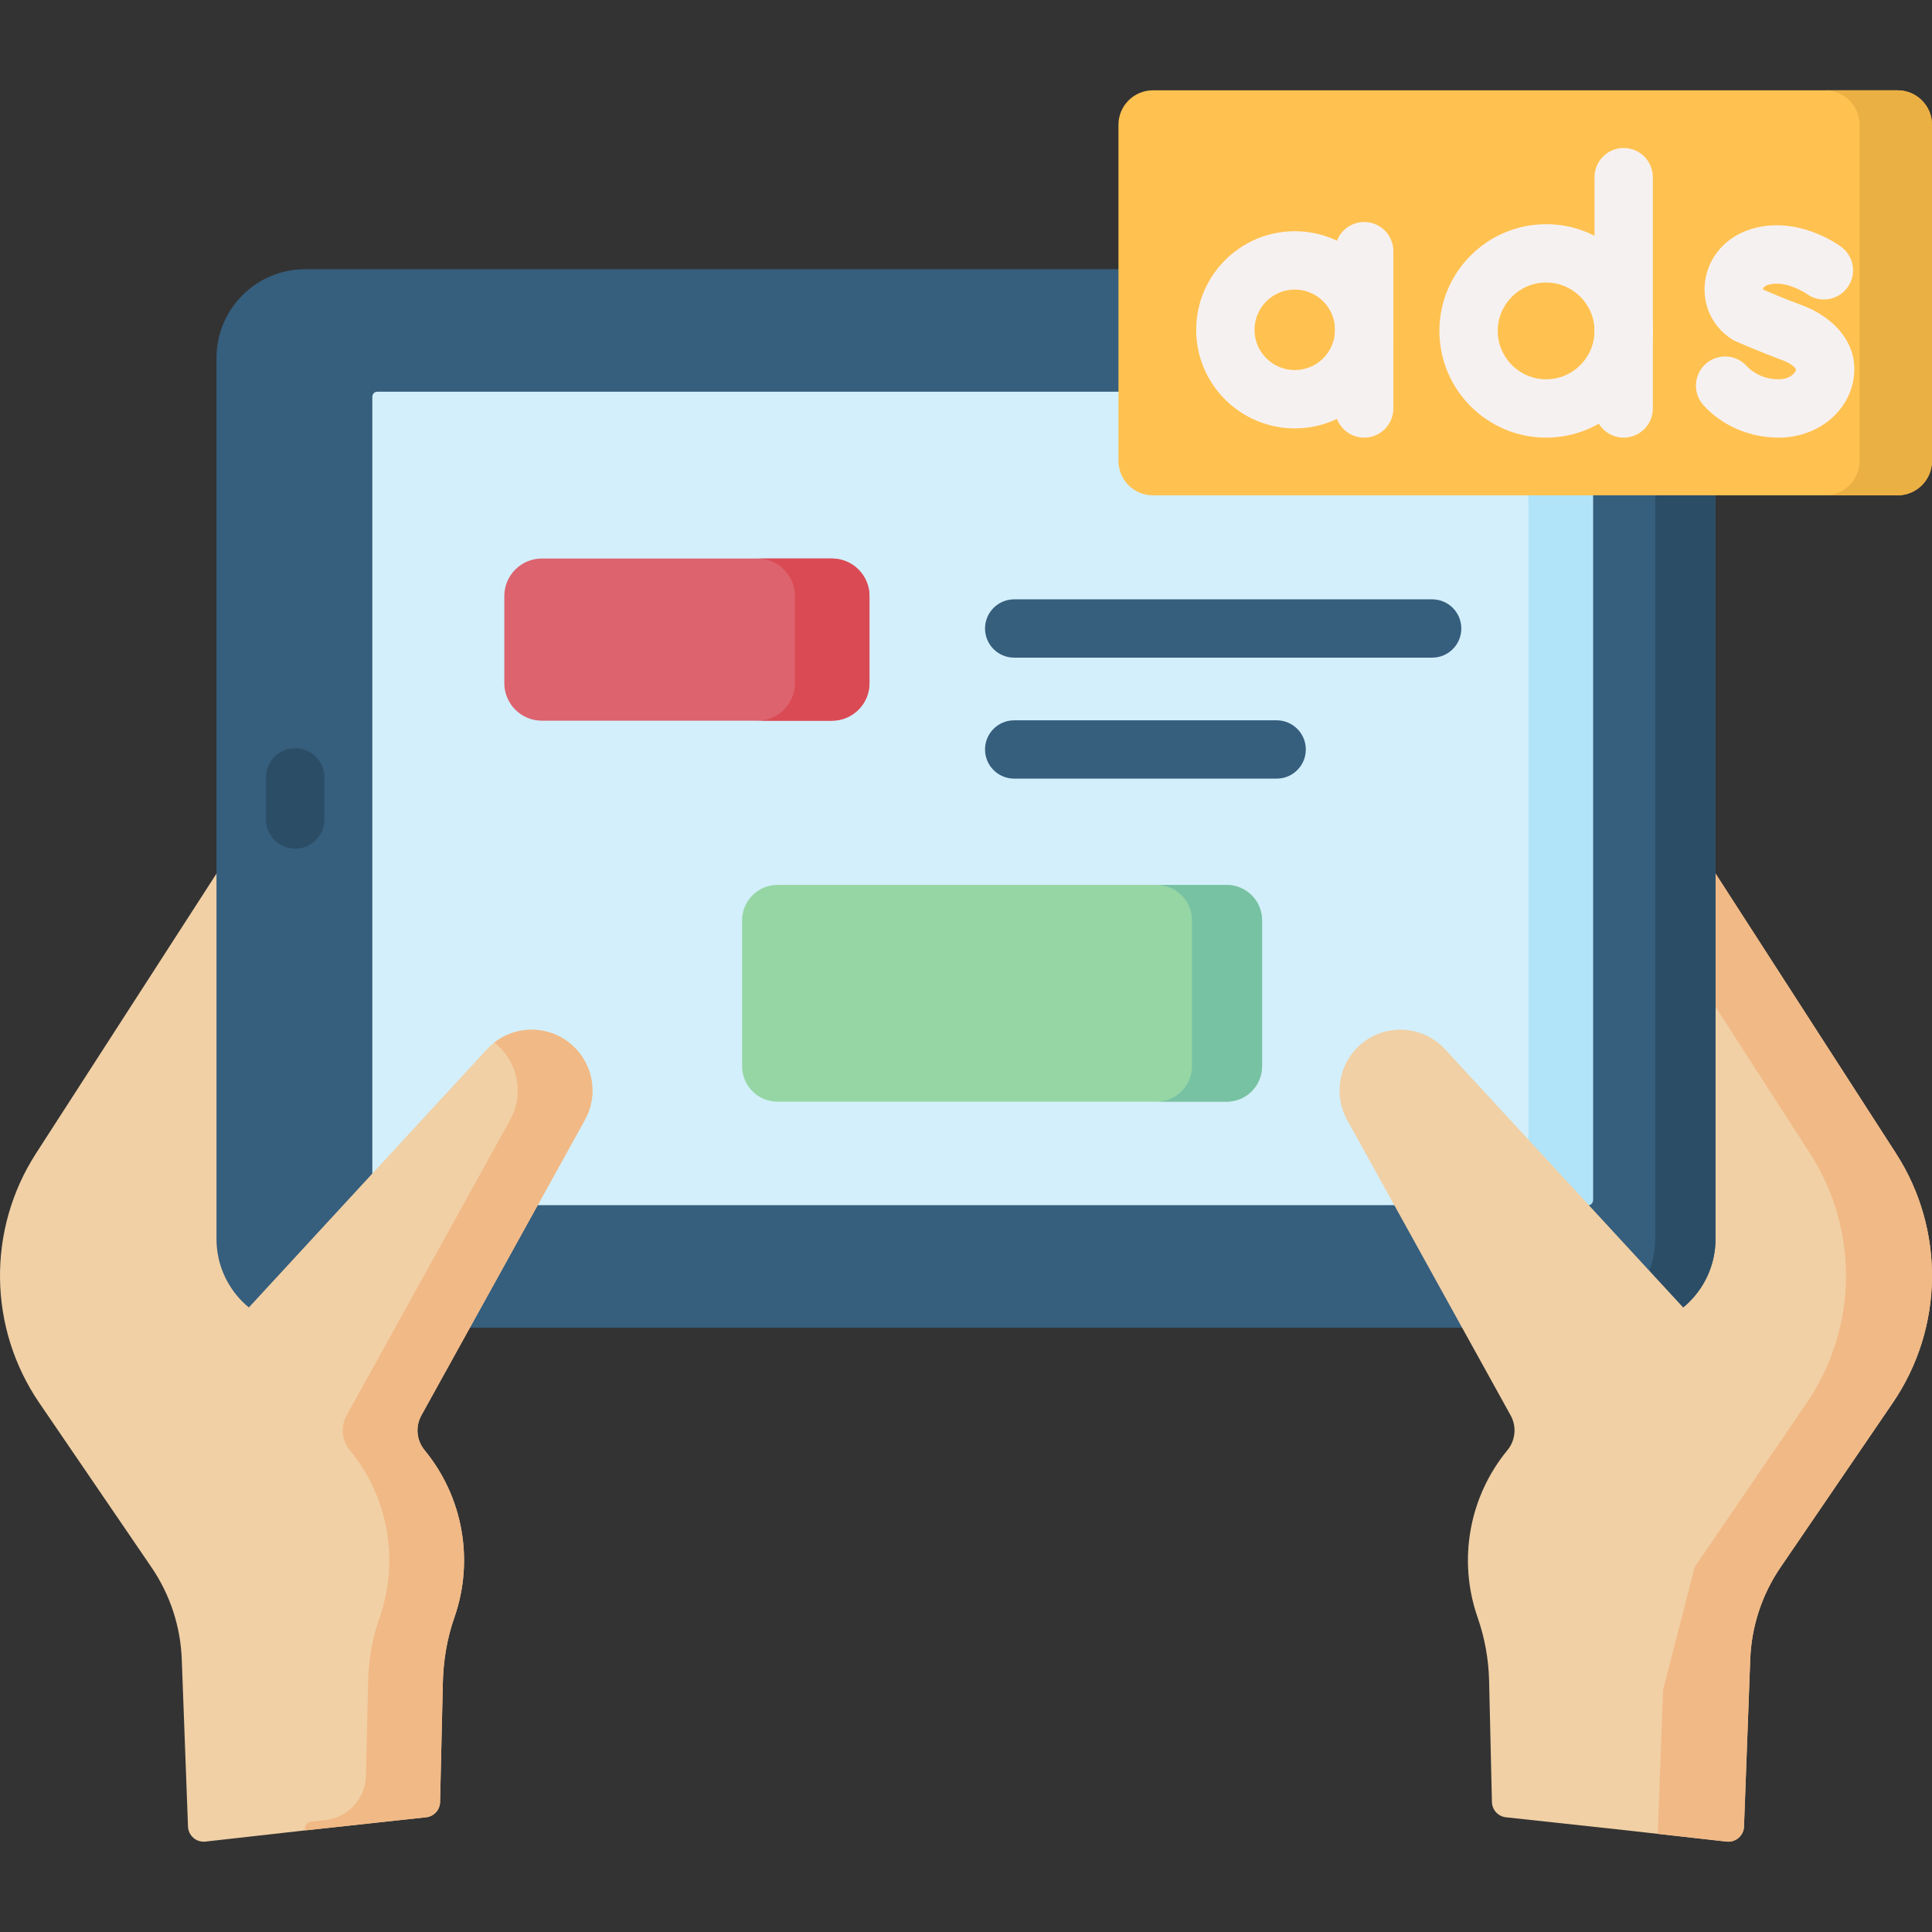 <svg id="Capa_1" enable-background="new 0 0 512 512" height="512" viewBox="0 0 512 512" width="512" xmlns="http://www.w3.org/2000/svg"><rect x="0" y="0" width="512" height="512" fill="#333333" stroke="none"/><g><path d="m49.823 484.063-1.655-44.354c-.325-8.703-3.101-17.138-8.01-24.332l-29.754-43.604c-13.55-19.857-13.892-45.897-.868-66.103l50.718-78.626 34.071 114.403-13.455 143.624-26.43 2.967c-2.402.27-4.526-1.56-4.617-3.975z" fill="#f1d0a5"/><path d="m462.177 484.063 1.655-44.354c.325-8.703 3.101-17.138 8.01-24.332l29.754-43.604c13.55-19.857 13.892-45.897.868-66.103l-49.187-76.279-35.602 112.055 13.455 143.625 26.43 2.967c2.402.27 4.526-1.56 4.617-3.975z" fill="#f1d0a5"/><path d="m502.464 305.67-49.187-76.279-6.139 25.806 32.533 50.472c13.024 20.206 12.682 46.246-.868 66.104l-29.754 43.604c-4.909 7.194-7.686 15.629-8.01 24.332l-1.726 46.28 18.248 2.049c2.402.27 4.526-1.56 4.617-3.975l1.655-44.354c.325-8.703 3.101-17.138 8.01-24.332l29.754-43.604c13.549-19.857 13.891-45.897.867-66.103z" fill="#f1b986"/><path d="m431.099 351.854h-350.198c-12.995 0-23.529-10.534-23.529-23.529v-233.462c0-12.995 10.534-23.529 23.529-23.529h350.199c12.995 0 23.529 10.534 23.529 23.529v233.461c0 12.996-10.535 23.53-23.53 23.53z" fill="#365e7d"/><path d="m431.099 71.334h-15.977c12.995 0 23.529 10.535 23.529 23.529v233.461c0 12.995-10.534 23.529-23.529 23.529h15.977c12.995 0 23.53-10.534 23.53-23.529v-233.461c0-12.995-10.535-23.529-23.53-23.529z" fill="#2b4d66"/><path d="m420.871 103.812h-320.92c-.705 0-1.28.607-1.28 1.353v212.858c0 .746.574 1.353 1.28 1.353h320.92c.706 0 1.28-.607 1.28-1.353v-212.858c0-.746-.574-1.353-1.28-1.353z" fill="#d3effb"/><path d="m420.871 103.812h-17.093c.706 0 1.281.607 1.281 1.353v212.858c0 .746-.574 1.353-1.281 1.353h17.093c.706 0 1.281-.607 1.281-1.353v-212.858c-.001-.746-.575-1.353-1.281-1.353z" fill="#b1e4f9"/><g><path d="m78.223 224.9c-4.268 0-7.726-3.459-7.726-7.726v-11.159c0-4.268 3.459-7.726 7.726-7.726 4.268 0 7.726 3.459 7.726 7.726v11.159c0 4.267-3.458 7.726-7.726 7.726z" fill="#2b4d66"/></g><path d="m116.625 477.565.748-32.164c.133-5.71 1.159-11.363 3.042-16.755 5.289-15.146 2.294-31.954-7.902-44.34-2.146-2.607-2.482-6.261-.846-9.216l43.331-78.288c3.514-6.349 2.352-14.263-2.838-19.335-6.498-6.349-16.956-6.077-23.115.602l-72.078 78.164 4.742 54.473 19.161 74.365 32.047-3.471c2.074-.224 3.659-1.95 3.708-4.035z" fill="#f1d0a5"/><path d="m154.997 296.802c3.514-6.349 2.352-14.263-2.838-19.335-5.855-5.72-14.914-6.048-21.157-1.175.465.364.918.753 1.35 1.175 5.19 5.071 6.352 12.986 2.838 19.335l-43.331 78.288c-1.635 2.955-1.3 6.609.847 9.216 10.196 12.387 13.191 29.194 7.902 44.341-1.883 5.392-2.909 11.046-3.042 16.755l-.585 25.161c-.142 6.092-4.775 11.135-10.833 11.791l-3.672.398c-1.13.122-1.888 1.218-1.605 2.319l32.047-3.471c2.073-.225 3.659-1.95 3.707-4.035l.725-31.193c.14-6.013 1.061-12.008 3.05-17.684 5.31-15.157 2.318-31.985-7.887-44.383-2.146-2.607-2.482-6.261-.847-9.216z" fill="#f1b986"/><path d="m395.375 477.565-.748-32.164c-.133-5.71-1.159-11.363-3.042-16.755-5.289-15.146-2.294-31.954 7.902-44.34 2.146-2.607 2.482-6.261.846-9.216l-43.331-78.288c-3.514-6.349-2.352-14.263 2.838-19.335 6.498-6.349 16.956-6.077 23.115.602l72.078 78.164-4.742 54.473-19.161 74.365-32.047-3.471c-2.074-.224-3.659-1.95-3.708-4.035z" fill="#f1d0a5"/><path d="m502.871 131.262h-197.34c-5.041 0-9.128-4.087-9.128-9.128v-89.07c0-5.041 4.087-9.128 9.128-9.128h197.34c5.041 0 9.128 4.087 9.128 9.128v89.07c.001 5.041-4.086 9.128-9.128 9.128z" fill="#ffc250"/><path d="m502.871 23.936h-19.207c5.041 0 9.128 4.087 9.128 9.128v89.07c0 5.041-4.087 9.128-9.128 9.128h19.207c5.042 0 9.128-4.087 9.128-9.128v-89.07c.001-5.042-4.086-9.128-9.128-9.128z" fill="#ebb044"/><g><g><g><path d="m471.392 115.974c-7.729 0-14.999-3.13-19.945-8.587-2.866-3.162-2.626-8.048.535-10.913 3.162-2.865 8.049-2.626 10.913.535.747.824 3.566 3.512 8.496 3.512 2.863 0 4.394-1.64 4.544-2.476.074-.418-.927-1.618-3.675-2.632-6.408-2.364-12.106-4.899-12.345-5.006-.372-.166-.73-.361-1.072-.585-5.168-3.37-7.831-9.276-6.95-15.412.93-6.473 5.621-11.733 12.243-13.728 11.992-3.609 22.626 3.867 23.799 4.731 3.436 2.532 4.168 7.369 1.637 10.804-2.52 3.421-7.323 4.161-10.757 1.671-.175-.121-5.617-3.793-10.221-2.41-.827.249-1.338.661-1.405 1.129-.007.046-.01.082-.009.113 1.827.792 5.993 2.56 10.429 4.197 7.393 2.726 15.375 9.56 13.539 19.845-1.574 8.814-9.883 15.212-19.756 15.212z" fill="#f6f1f1"/></g></g><g><g><path d="m343.128 113.527c-14.404 0-26.123-11.718-26.123-26.123s11.718-26.123 26.123-26.123 26.123 11.719 26.123 26.123-11.718 26.123-26.123 26.123zm0-36.793c-5.883 0-10.67 4.787-10.67 10.67s4.787 10.67 10.67 10.67 10.67-4.787 10.67-10.67-4.786-10.67-10.67-10.67z" fill="#f6f1f1"/></g><g><path d="m361.525 115.974c-4.268 0-7.726-3.459-7.726-7.726v-41.687c0-4.268 3.459-7.726 7.726-7.726s7.726 3.459 7.726 7.726v41.686c0 4.268-3.459 7.727-7.726 7.727z" fill="#f6f1f1"/></g></g><g><g><g><path d="m430.291 115.974c-4.268 0-7.726-3.459-7.726-7.726v-61.297c0-4.268 3.459-7.726 7.726-7.726s7.726 3.459 7.726 7.726v61.296c.001 4.268-3.458 7.727-7.726 7.727z" fill="#f6f1f1"/></g></g><g><path d="m409.739 115.974c-15.594 0-28.28-12.686-28.28-28.28s12.686-28.28 28.28-28.28c15.593 0 28.279 12.686 28.279 28.28s-12.686 28.28-28.279 28.28zm0-41.107c-7.072 0-12.827 5.755-12.827 12.827s5.755 12.827 12.827 12.827 12.826-5.755 12.826-12.827-5.753-12.827-12.826-12.827z" fill="#f6f1f1"/></g></g></g><path d="m220.468 190.99h-76.869c-5.495 0-9.95-4.455-9.95-9.95v-23.074c0-5.495 4.455-9.95 9.95-9.95h76.869c5.495 0 9.95 4.455 9.95 9.95v23.074c0 5.496-4.455 9.95-9.95 9.95z" fill="#dd636e"/><path d="m220.468 148.016h-19.752c5.495 0 9.95 4.455 9.95 9.95v23.074c0 5.495-4.455 9.95-9.95 9.95h19.752c5.495 0 9.95-4.455 9.95-9.95v-23.074c0-5.495-4.455-9.95-9.95-9.95z" fill="#da4a54"/><path d="m325.072 291.951h-119.019c-5.186 0-9.391-4.204-9.391-9.391v-38.651c0-5.186 4.204-9.391 9.391-9.391h119.019c5.186 0 9.391 4.204 9.391 9.391v38.651c0 5.186-4.205 9.391-9.391 9.391z" fill="#95d6a4"/><path d="m325.072 234.518h-18.588c5.187 0 9.391 4.204 9.391 9.391v38.651c0 5.186-4.204 9.391-9.391 9.391h18.588c5.187 0 9.391-4.204 9.391-9.391v-38.651c-.001-5.187-4.205-9.391-9.391-9.391z" fill="#78c2a4"/><g><path d="m379.536 174.285h-110.766c-4.268 0-7.726-3.459-7.726-7.726s3.459-7.726 7.726-7.726h110.766c4.268 0 7.726 3.459 7.726 7.726s-3.459 7.726-7.726 7.726z" fill="#365e7d"/></g><g><path d="m338.329 206.344h-69.559c-4.268 0-7.726-3.459-7.726-7.726s3.459-7.726 7.726-7.726h69.558c4.268 0 7.726 3.459 7.726 7.726s-3.458 7.726-7.725 7.726z" fill="#365e7d"/></g></g></svg>